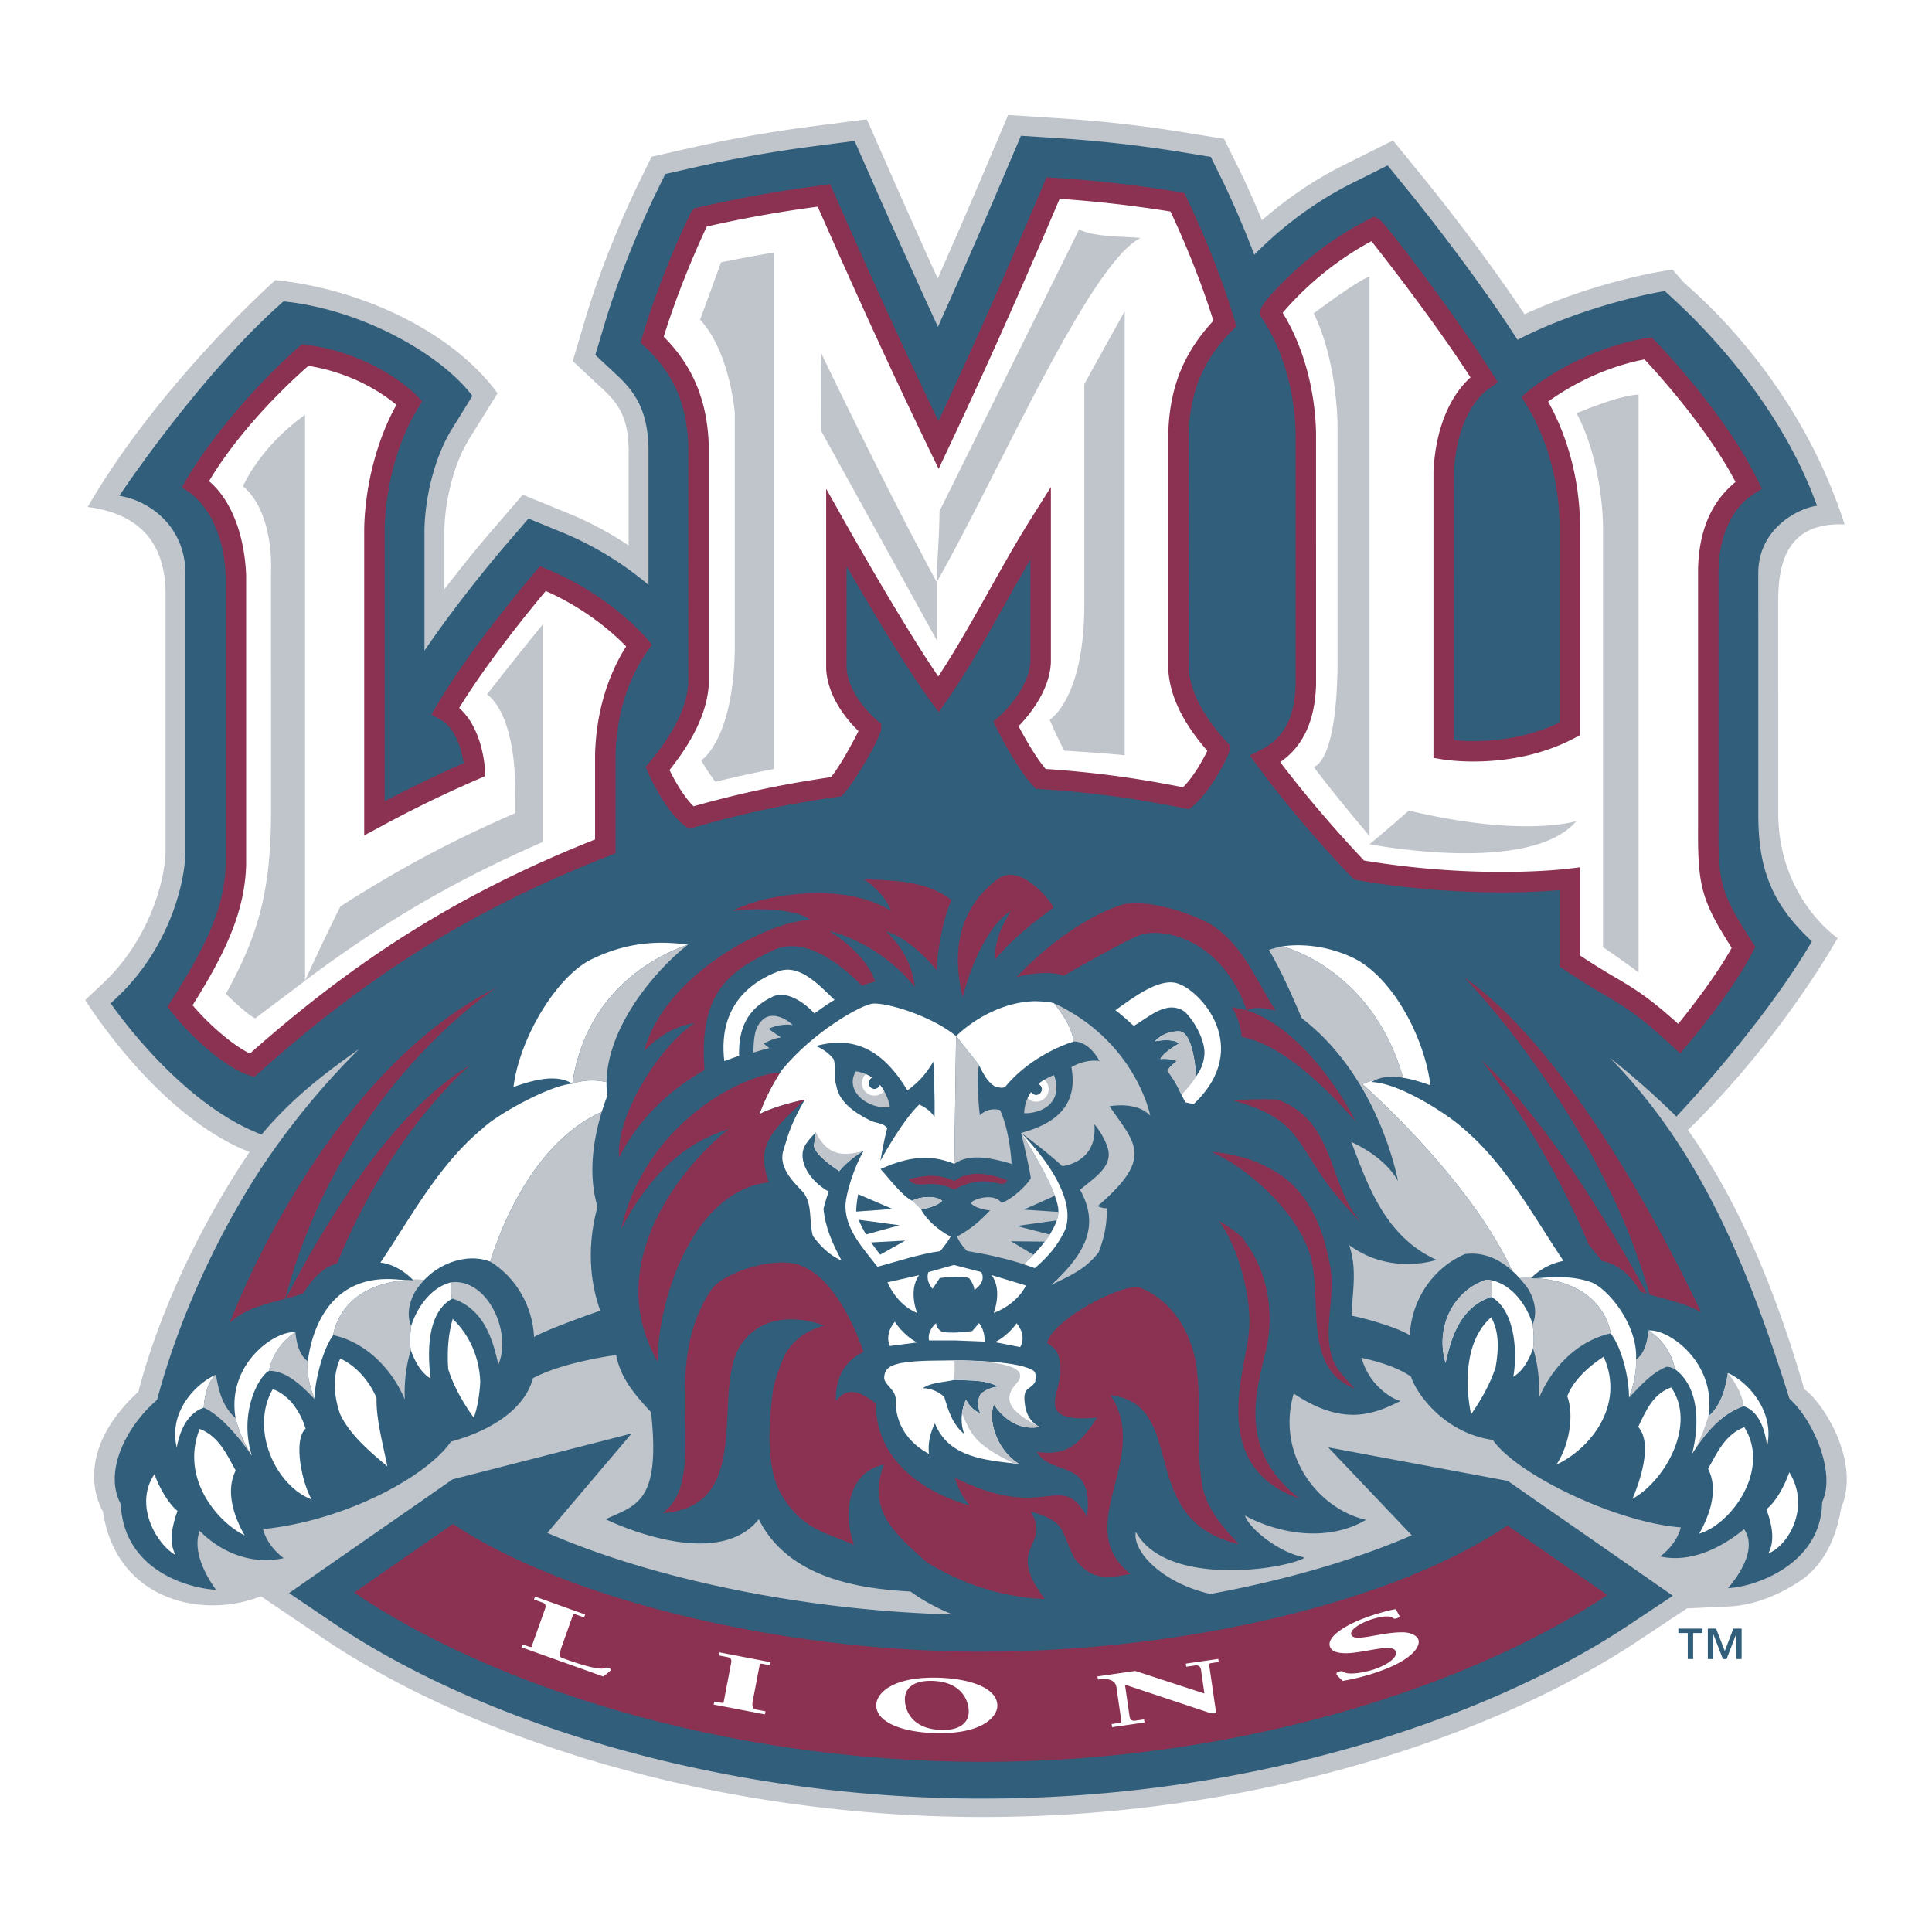 <svg xmlns="http://www.w3.org/2000/svg" width="2500" height="2500" viewBox="0 0 192.756 192.756"><g fill-rule="evenodd" clip-rule="evenodd"><path fill="#fff" d="M0 0h192.756v192.756H0V0z"/><path d="M180.008 138.596c-2.975-10.306-6.777-19.073-11.605-25.856 9.398-9.122 14.934-19.148 14.934-19.148s-5.918-3.988-5.922-12.497l-.002-20.957c-.025-3.847.805-8.071 6.623-7.816-4.857-15.167-15.629-23.67-16.061-24.163l-1.113-1.271-1.664.291c-.287.049-6.627 1.183-13.092 4.175-4.332-6.502-9.533-12.932-9.59-13.001-.004-.002-3.533-4.34-3.533-4.34l-5 2.501c-3.311 1.655-6.021 3.668-8.076 5.461-1.135-2.747-2.059-4.638-2.189-4.898l-1.59-3.224-3.545-.577c-4.594-.748-8.5-1.191-13.066-1.485l-4.934-.318-1.936 4.557a838.623 838.623 0 0 1-5.091 11.763 1010.686 1010.686 0 0 1-4.966-11.115l-2.107-4.775-5.174.669a134.069 134.069 0 0 0-13.043 2.325c-.006 0-3.257.739-3.257.739l-1.468 3.002c-.127.26-3.139 6.456-5.163 13.238l-1.234 4.15 3.161 2.954c1.698 1.589 2.333 3.084 2.412 5.713 0 0 .012-.066.012-.08-.012.389-.012 1.033-.012 2.253v7.548c-1.871-1.236-3.839-2.308-5.915-3.156l-4.643-1.901-3.28 3.803c-.122.143-2.13 2.481-4.542 5.631v-5.957c.081-3.192 1.038-6.714 2.438-8.971l-.081.103c.208-.312.693-1.093 2.129-3.412l.815-1.316c-4.345-5.988-13.36-10.405-22.168-11.287 0 0-11.47 10.156-18.724 22.63 5.889.767 7.81 4.356 7.771 8.839v25.626c-.056 2.552-1.462 8.548-6.222 13.038l-1.792 1.684s7.106 11.536 16.393 15.171c-4.859 7.207-8.982 15.849-11.092 23.913-7.064 6.527-3.525 11.951-3.525 11.951 1.255 8.721 9.758 10.832 15.753 8.456l6.217 4.203c7.567 5.111 17.299 9.457 28.142 12.579 11.921 3.431 24.94 5.242 37.635 5.242 12.758 0 25.326-1.743 37.35-5.174 10.746-3.063 20.443-7.349 28.031-12.383 0 0 4.795-3.182 4.918-3.259l4.145-.188c2.455-.112 5.055-1.088 7.516-2.817l.039-.03.045-.039c2.525-2.004 3.301-5.021 3.625-6.96 2.002-4.669-1.898-10.621-3.687-11.837z" fill="#c0c4cb"/><path d="M178.537 139.556c-4.188-13.301-8.889-24.77-17.92-34.021 3.566 2.788 6.635 5.86 6.635 5.86s8.439-8.832 13.523-17.471c-4.039-3.758-5.373-7.297-5.348-12.754l-.004-23.937c-.021-4.781 4.443-6.645 5.863-6.766-4.494-12.478-14.762-20.948-15.184-21.429l-.564.099c-.312.054-7.443 1.33-14.135 4.766-4.434-6.89-10.369-14.22-10.43-14.296 0-.002-2.527-3.104-2.527-3.104l-3.576 1.787c-4.424 2.211-7.715 5.082-9.73 7.126-1.549-4.072-3.021-7.094-3.203-7.46l-1.141-2.304-2.531-.415a127.291 127.291 0 0 0-12.877-1.463l-3.529-.229-.283.666-1.104 2.594a786.713 786.713 0 0 1-6.895 15.805 945.442 945.442 0 0 1-6.806-15.131l-1.509-3.417-3.698.479a131.71 131.71 0 0 0-12.86 2.292l-2.328.529-1.05 2.15c-.124.254-3.072 6.318-5.044 12.933l-.887 2.966 2.262 2.116c2.091 1.955 2.947 3.947 3.042 7.103V58.353a32.5 32.5 0 0 0-8.651-5.255l-3.323-1.362-2.344 2.722c-.215.248-4.476 5.213-8.033 10.464V52.794c.091-3.569 1.139-7.401 2.734-9.979l2.05-3.309c-3.056-4.083-10.92-8.625-18.845-9.437-8.336 7.297-16.385 19.399-16.385 19.399 2.925.446 6.617 2.991 6.597 7.821v27.793c-.063 3.032-1.608 9.515-6.847 14.449l-.607.573s6.75 9.955 15.053 13.09c3.032-3.632 6.313-6.12 9.73-8.533a76.404 76.404 0 0 0-8.739 10.383c-4.137 5.887-8.847 14.964-11.418 24.622-3.02 2.594-5.371 7.104-3.626 10.385.317 6.911 7.255 8.463 9.514 8.562 0 0-2.611-3.314-1.637-5.875 2.287 2.307 5.398 3.392 8.379 2.718-.984-.753-1.73-1.695-2.062-2.898 8.248-.842 16.334-5.242 18.752-8.724 4.84-1.334 7.525-3.767 8.174-6.326 3.124-1.663 8.305-2.312 8.305-2.312.419 2.058 1.437 3.515 3.489 5.704.966 9.036-1.479 9.241-4.533 10.673 0 0 10.946 5.439 15.276 0 3.053 6.115 10.571 6.951 15.141 7.215 1.314.945 2.725 1.7 4.205 2.287-14.6-.37-29.765-3.485-40.443-8.141l8.408-9.91-17.853 4.568-2.06 1.434-9.868 6.859-4.392 3.056 4.436 2.999c7.404 5.009 16.958 9.271 27.621 12.337 11.758 3.38 24.599 5.169 37.128 5.169 12.588 0 24.98-1.711 36.842-5.097 10.572-3.019 20.096-7.218 27.535-12.149l4.498-2.992-4.434-3.088-9.973-6.931-2.062-1.44-17.92-3.346 8.34 8.774c-5.686 2.47-12.609 4.474-20.092 5.853-4.963-1.135-7.822-4.355-7.434-6.194 2.941 5.384 14.211 3.88 16.734 2.646v-.118c-2.355-.448-5.361-2.753-5.852-4.152 3.562 1.919 8.383 2.616 12.084.42-4.639-1.018-9.016-6.36-7.217-12.593 4.969 3.307 7.967 2.079 10.664.734-.51-.057-3.084-1.304-3.889-4.304 1.756.401 3.477.905 4.924 1.874.531 1.696 3.314 5.637 8.166 6.323 2.418 3.476 12.361 8.241 18.756 8.722-.324 1.206-1.082 2.146-2.059 2.899 2.984.664 6.043-.805 8.373-2.722 1.645 2.416-1.623 5.881-1.623 5.881 2.564-.075 9.344-2.314 9.406-8.587 1.423-2.962-.952-8.255-3.255-10.303z" fill="#315f7b"/><path d="M105.135 100.081c-.709-.197-1.982-.192-1.982-.192-2.811.079-5.705 1.524-7.765 3.477l2.285 2.896c.393.75.723 1.561 1.533 2.104.332.091.756.27 1.086.06 2.264-2.753 5.527-4.124 6.818-4.51-.13-1.728-1.975-3.835-1.975-3.835zM87.112 100.127c-1.125.067-6 2.819-9.114 6.639-1.591 2.382-2.218 4.385-2.218 4.385 1.926-.957 4.513-1.433 4.513-1.433-1.291 2.277-1.591 3.218-2.074 4.873-.667 1.717.783 3.19 1.896 4.337.989 1.201.569 2.94.989 4.388.719.993 1.712 1.984 2.855 2.44-.974-1.838-1.591-3.251-1.801-5.14.153-.688.522-1.738.522-1.738-1.769-.944-3.227-3.05-2.352-4.616.306-.496.704-.925 1.08-1.289l-.213 1.353c.151.868 1.857 2.062 2.541 2.522 0 .002.68-.978 2.448-2.052-.998 1.677-1.748 4.21-1.83 5.367-.091 2.433 1.746 4.355 3.188 6.221 2.044-.542 4.129-1.261 6.265-1.561 0 0 .736-.873 1.034-1.443-1.151-.631-2.31-1.53-2.953-2.729.792-.074 1.955-.533 2.104-.865-.808-.573-2.213-.376-2.999.009-1.049-.538-2.326-2.279-3.144-3.159 3.424-1.54 5.419-1.278 7.369-.521l.169-12.749c-2.461-2.011-6.829-3.327-8.275-3.239z" fill="#fff"/><path d="M150.4 152.202c-11.039 7.468-31.721 12.584-52.451 12.584-20.887 0-42.091-5.558-52.758-12.744l-9.862 6.854c13.463 9.102 36.521 16.883 62.698 16.883 25.949 0 48.832-7.679 62.346-16.642l-9.973-6.935z" fill="#8b3151"/><path d="M56.113 164.083c-.372 1.047-.327 1.229.006 1.347 1.557.557 3.621 1.258 4.278.986.09-.046.153-.068.335-.002.167.06.232.135.208.207-.033.091-.524.473-.753.644l-8.164-2.914.105-.293c.762.27.878.312.905.234l1.348-3.78c.168-.473-.097-.565-.346-.655l-.761-.272.103-.294 5.002 1.787-.105.292-.745-.265c-.231-.082-.281-.101-.366.034l-1.05 2.944zM71.775 164.856l5.109.982-.06.307-.672-.129c-.243-.046-.294-.057-.36.091l-.686 3.585c-.032.161-.149.777.266.854l1 .192-.06.306-5.11-.98.06-.305c.793.152.915.176.93.092l.755-3.938c.094-.494-.18-.547-.441-.598l-.793-.152.062-.307zM90.282 169.446c.027-.787.592-1.821 2.771-1.744 3.004.108 3.634 2.115 3.597 3.149-.027.789-.608 1.821-2.788 1.743-3.006-.107-3.618-2.11-3.58-3.148zm2.864 3.461c4.727.169 6.317-1.551 6.358-2.685.061-1.668-2.398-2.711-5.738-2.832-4.726-.17-6.3 1.552-6.34 2.688-.06 1.665 2.382 2.708 5.72 2.829zM120.164 168.961l-.336-2.342c-.049-.334-.217-.512-.617-.452l-.854.123-.045-.31 3.234-.468.045.308-.623.093c-.158.021-.35.049-.338.131l.689 4.761c.008.064-.055.114-.195.134-.242.035-.51-.075-.656-.119l-8.229-2.74.453 3.134c.047.334.197.512.598.454l.852-.123.043.308-3.236.47-.043-.31.625-.091c.158-.023.367-.054.354-.135l-.498-3.451c-.145-1.018-1.502-.821-1.85-.77l-.045-.311 3.775-.545 6.897 2.251zM139.615 161.206c.043.064-.021.173-.238.245-.254.083-.328.04-.41-.029-.322-.299-1.381-.104-2.16.156-1.047.348-2.154 1.004-1.988 1.509.273.82 2.941-.274 5.186-.232.748.02 1.371.322 1.508.735.234.702-.672 2.096-4.25 3.284a21.384 21.384 0 0 1-3.301.83c-.176-.173-.582-.543-.619-.66-.037-.107.037-.186.289-.271.256-.081.338-.016.438.047.607.371 2.375-.053 2.973-.252 1.318-.438 2.418-1.177 2.215-1.793-.299-.899-3.227.198-5.068.167-.887-.015-1.363-.238-1.506-.675-.352-1.062 1.896-2.33 4.047-3.046.832-.277 1.695-.527 2.527-.678l.357.663zM45.09 129.577a6.163 6.163 0 0 1-.052-1.641c-.044.012-.113.016-.31.082-1.809.582-3.144 2.471-3.707 4.284 0 0-.214 1.512-.021 2.439 0-.001-.012-.016-.012-.024.41 1.116 1.036 2.286 1.973 2.812-.225-1.879-.608-6.422 2.146-7.957a.154.154 0 0 0-.017.005zM68.637 94.244c-3.139-.418-6.167-.206-9.617 1.465-3.45 1.67-7.169 7.792-7.792 12.742 1.752-.618 4.239-1.39 5.876-.327 1.385-9.369 8.423-12.789 11.533-13.88zM48.911 125.871c.005.005.4.173 0 0z" fill="#fff"/><path d="M60.513 107.965c-1.927-.461-3.41.159-3.41.159-2.078.095-7.345 2.936-8.954 4.459-4.404 3.657-7.039 8.696-10.198 13.393 1.116.104 2.225.744 3.052 1.523.087.079.199.2.181.178.364-.012.753 0 1.159.009 1.527-1.626 4.259-2.706 6.567-1.814 1.004-3.233 4.255-11.86 11.128-14.948.169-.546.354-1.082.553-1.595a9.439 9.439 0 0 1-.078-1.364zM39.845 127.674c-8.043-.854-8.985 7.079-9.138 8.142 0-.002-.229 1.655.71 3.803-.16-.58.469-4.529 1.829-6.409 0 0 .544-5.062 7.464-5.503-.157-.008-.293-.021-.865-.033z" fill="#fff"/><path d="M169.723 130.933c-2.592-5.499-12.602-25.668-23.641-33.426 0 0 13.461 13.737 18.504 31.656 1.721.52 3.639.865 5.137 1.77zM159.836 125.801c1.887.409 2.949 1.631 3.846 3.061.213.079.434.152.654.224-3.885-7.113-10.266-17.687-16.598-23.354 0 0 6.02 7.154 10.744 18.392.44.574.885 1.137 1.354 1.677zM22.915 132.003c1.472-1.472 3.681-1.912 5.546-2.418 5.551-21.173 21.093-31.061 21.093-31.061-17.507 8.768-26.639 33.479-26.639 33.479z" fill="#8b3151"/><path d="M30.255 129.03c.809-1.295 1.925-2.621 3.376-2.975 5.305-13.146 13.272-19.787 13.272-19.787-8.05 4.759-15.073 16.866-18.39 23.303.601-.167 1.19-.334 1.742-.541z" fill="#8b3151"/><path d="M127.734 94.462l.453.038s8.738 2.243 11.799 13.026c.957.155 1.92.47 2.73.754-.623-4.948-3.918-10.955-7.793-12.752-3.874-1.798-7.103-1.082-7.189-1.066zM145.785 112.412c-1.182-1.076-6.033-4.354-8.941-4.458.131-.085.268-.153.406-.217l-.02.006a6.491 6.491 0 0 0-1.301.42s10.621 9.283 14.938 18.623l.061.055c.234.215.459.44.67.676.4-.018.789-.023 1.158-.009a6.223 6.223 0 0 1 3.23-1.707c-3.154-4.697-5.793-9.73-10.201-13.389z" fill="#fff"/><path d="M135.93 108.163c.42-.188.861-.326 1.301-.42.811-.365 1.785-.375 2.756-.217-3.061-10.783-11.799-13.026-11.799-13.026l-.453-.038a9.448 9.448 0 0 0-1.137.312c1.58 2.668 2.904 5.983 3.279 6.808 7.775 5.968 9.602 16.256 9.602 16.256-.961-1.773-2.92-3.1-4.664-3.908 1.572 4.03 3.246 9.386 8.506 11.765 0 0-4.549 1.598-8.715-1.476.854 2.534.271 4.766.266 7.057.93.146 4.473 1.113 5.787 1.944.166-3.533 2.299-6.727 5.51-8.103 1.863-.236 3.432.527 4.699 1.669-4.317-9.34-14.938-18.623-14.938-18.623z" fill="#c0c4cb"/><path d="M146.775 141.104c.992-1.438 1.875-2.967 2.438-4.673.346-1.898.346-3.578-.438-5.011-3.582 3.159-2 9.684-2 9.684zM156.369 139.306c.719 1.998.16 4.933-1.076 6.815 3.236-1.509 6.916-5.796 4.705-10.756 0 0-2.816 1.694-3.629 3.941zM163.445 142.361c1.537 1.738.037 5.762-.572 7.178 3.324-1.854 6.412-7.489 3.859-11.116-1.828.644-2.543 2.382-3.287 3.938zM170.418 146.54c1.053 2.042.195 4.582-.896 6.483 3.262-.987 7.16-6.427 4.508-10.632-1.913.73-2.714 2.553-3.612 4.149zM176.232 150.571c.502 1.373.926 3.084.195 4.41 1.916-.707 4.281-4.546 2.096-8.089-.56 1.56-1.429 3.032-2.291 3.679z" fill="#fff"/><path d="M163.229 135.646c.188-3.321-2.584-6.85-4.369-7.676-1.838-.671-3.547-.593-5.225-.467-.117.008-.238.015-.4.029.146.007.291.02.434.033 6.514.627 7.025 5.47 7.025 5.47 1.057 1.364 1.814 4.178 1.834 6.41.843-2.243.701-3.799.701-3.799zM152.914 132.128c-.648-2.096-2.336-4.316-4.613-4.451-3.346 1.096-5.121 4.791-4.074 8.305.562-2.628 1.508-5.596 4.568-6.592 2.506 1.462 2.566 5.878 2.188 7.968.93-.527 1.562-1.692 1.973-2.81-.01.01-.012.02-.016.025.187-.93-.026-2.445-.026-2.445zM172.393 136.985c-.268 1.73-.732 3.283-1.951 4.328.869-5.215-3.842-8.734-5.973-8.568a5.956 5.956 0 0 1 2.646 3.86c3.428 2.566 1.701 8.456 1.701 8.456 1.312-2.082 2.91-4.002 5.148-4.77 1.25.44 2.025 1.71 2.344 3.963.756-3.418-1.9-6.394-3.915-7.269z" fill="#fff"/><path d="M57.104 108.124s1.483-.62 3.41-.159c.07-5.404 4.684-11.034 8.124-13.721-3.109 1.089-10.149 4.507-11.534 13.88zM59.608 120.385c-.905-3.001-.498-6.459.431-9.462-6.873 3.088-10.124 11.715-11.128 14.948 2.569 1.585 4.223 4.422 4.371 7.522.972-.621 5.384-2.219 6.603-2.627-.724-2.05-1.555-5.609-.277-10.381z" fill="#c0c4cb"/><path d="M47.917 137.884c-.065 1.147-.259 2.503-.643 3.559 0 0-1.773-2.302-2.555-4.843-.125-1.725-.002-3.507.45-5.011 1.629 1.545 2.665 3.797 2.748 6.295zM37.566 139.474c-.692-1.641-1.992-3.182-3.623-3.935-.762 1.705-.67 3.633-.019 5.536 1.002 2.13 3.053 3.821 4.721 5.221-.437-2.213-1.13-4.676-1.079-6.822zM30.49 142.53c-1.308 1.248-.287 5.602.608 7.074-3.579-1.346-6.202-6.977-3.885-11.01 1.818.644 2.864 2.561 3.277 3.936zM23.514 146.71c-1.036 2.043-.193 4.581.898 6.479-2.561-1.237-6.484-5.568-4.496-10.629 1.91.73 2.71 2.555 3.598 4.15zM17.708 150.739c-.493 1.376-.924 3.087-.189 4.409-1.763-.937-4.256-4.905-2.104-8.081.403 1.257 1.436 3.029 2.293 3.672z" fill="#fff"/><path d="M144.227 135.981c.562-2.628 1.508-5.596 4.568-6.592.092-.461.061-1.184.031-1.64a3.685 3.685 0 0 0-.525-.073c-3.346 1.096-5.121 4.792-4.074 8.305zM153.234 127.533c-.188.01-.494-.004-.477-.025a13.788 13.788 0 0 0-1.164.009c.307.336.586.681.85 1.043.662 1.103.967 2.401.471 3.568 0 0 .213 1.515.025 2.445.004-.006.006-.016.016-.025.492 1.546.664 3.307.598 4.908 1.266-2.997 3.822-5.684 7.141-6.42-.001 0-.534-5.056-7.46-5.503zM166.275 136.363c.311.011.588.101.84.242a5.96 5.96 0 0 0-2.646-3.86c-.113 1.005-.348 2.268-1.24 2.901 0 0 .143 1.556-.701 3.8 1.103-1.138 2.201-2.451 3.747-3.083zM45.038 127.937a6.082 6.082 0 0 0 .052 1.641c.02-.004.032-.01.056-.016 3.063.995 4.008 3.958 4.572 6.59 1.392-3.253-1.101-8.63-4.68-8.215zM40.71 127.706c.177.006.364.027.544.04-.024-.023-.051-.047-.069-.069.364-.012.753 0 1.161.009-.307.336-.59.683-.847 1.042-.66 1.104-.966 2.408-.478 3.575 0 0-.214 1.512-.021 2.439 0-.001-.012-.016-.012-.024-.492 1.547-.67 3.303-.602 4.91-1.261-3-3.821-5.687-7.14-6.419 0 0 .545-5.062 7.464-5.503zM26.83 136.771a5.942 5.942 0 0 1 2.638-3.854c.113 1.004.348 2.261 1.239 2.898 0-.002-.229 1.655.71 3.803-1.104-1.143-2.749-2.88-4.587-2.847z" fill="#c0c4cb"/><path d="M105.123 90.554c-1.924 1.383-4.121 3.093-5.807 5.144-.15-1.746.643-3.375 1.537-4.786-1.598.836-3.646 4.072-4.81 8.581-.525-2.282-1.623-7.883 3.457-11.767 2.242-1.722 5.289 2.073 5.623 2.828zM86.184 87.726s2.032 1.243 2.706 3.158c-4.327-2.818-12.266-1.863-15.811 0 2.692-.362 6.556-.153 7.792.905-3.792-.032-14.493 5.207-16.602 13.055 1.447-1.478 3.101-2.491 5.026-2.768-3.518 2.286-7.919 9.356-7.524 13.423 2.193-4.466 5.899-7.281 8.514-8.732-.553-7.556 2.208-9.822 7.015-12.027 2.608-1.109 5.708.595 8.708 3.607.447-.155.897-.364 1.318-.39-.688-2.14-2.857-3.973-4.595-5.086 3.243.871 6.367 2.888 8.535 5.594-.215-2.161-1.294-4.059-2.857-5.532 1.104.267 3.163 1.55 5.018 3.849.05-1.094.452-4.654 1.504-6.981-2.401-1.896-5.593-1.958-8.747-2.075z" fill="#8b3151"/><path d="M101.877 113.028s.729 2.961.971 4.523c-.242.481-1.752 2.08-2.926 2.454-.729-.963-2.551-.488-3.097 0 .546.645 1.957.757 1.957.757-1.182 1.24-1.937 1.84-3.305 2.617a4.73 4.73 0 0 0 1.033 1.443c1.692.272 3.669.676 5.628 1.316 1.416-1.271 3.391-3.491 3.465-5.228.083-2.043-3.726-7.882-3.726-7.882z" fill="#c0c4cb"/><path d="M83.265 99.759c-.842.477-2.007 1.353-2.007 1.353-1.233-1.333-2.909-2.255-4.133-1.692-2.609 1.207-3.456 3.255-3.385 5.907l-1.475.536c-.298-2.46-.08-6.81 5.327-8.929 2.155-.848 4.112 1.336 5.673 2.825zM119.09 110.157s-.41-.077-.818-.177c-.646-1.157-.986-2.251-1.789-3.124.15-.445.939-.994.939-.994s-.648-.299-1.662-.208c.266-.535 1.113-1.093 1.896-1.562-.688-.449-1.621-.33-2.439-.212.662-.663 1.477-.991 2.408-.991 1.502.019 1.713 4.513 1.713 4.513.42-.662.721-1.123.824-2.15.127-1.25-.863-3.265-1.965-4.318-1.775-1.232-3.555.542-5.082 1.419 0 0-1.203-1.119-1.832-1.564 1.859-1.328 4.291-3.159 6.066-2.714 2.335.583 7.737 6.408 1.741 12.082z" fill="#fff"/><path d="M79.091 102.266c-1.36-.187-2.412.384-2.412.384l1.239.857c-.712.044-1.729.61-1.729.61l.567.45c-.757.184-1.612.451-1.612.451.083-1.52.104-2.487.968-3.298.867-.8 2.263-.161 2.979.546z" fill="#c0c4cb"/><path d="M93.122 105.915c-.805 1.351-1.506 2.06-2.583 2.875-2.429-4.027-5.287-5.485-9.142-4.429 1.189.466 1.775 1.314 1.775 1.314.263.748-.052 1.717.269 2.629.238 1.683 1.988 2.796 3.338 3.463.541.325 1.295.207 1.74.777-.372 1.385-.678 3.266-.678 3.266s2.074-3.874 3.865-5.609c.604.237 1.262.752 1.531 1.265.06-1.933-.115-5.551-.115-5.551z" fill="#315f7b"/><path d="M87.794 108.245c-.085.219-.3.401-.552.401a.585.585 0 0 1-.582-.586c0-.228.149-.449.342-.55a3.83 3.83 0 0 0-1.608-.624c-1.131 1.825.97 3.784 3.398 3.589 0 .001-.163-1.206-.998-2.23zM105.16 107.266a5.163 5.163 0 0 0-1.545.874c.184.102.336.309.336.525a.584.584 0 0 1-.58.588.663.663 0 0 1-.51-.286c-.723 1.062-.674 2.104-.674 2.104 2.081-.001 3.874-1.295 2.973-3.805z" fill="#c0c4cb"/><path d="M100.492 117.751c-.486 1.145-1.816-.961-5.3.938-2.383-1.221-3.656.137-4.566-1.038 1.744-.388 2.864-.578 4.608.179 1.533-1.207 3.662-.68 5.258-.079z" fill="#8b3151"/><path d="M103.709 142.374c-1.086-.602-1.461-1.593-1.504-2.803-.039-1.2.689-.945 1.082-1.728.031-.39.184-.962-.33-1.173-1.736-.985-7.723-.948-7.723-.948-1.362.042-3.656-.037-5.353.271-.979.229-1.666.481-1.666 1.522.08.694 1.146 1.154 1.146 2.074-.076 2.593 1.374 4.433 3.318 5.46-.12-1.082.151-2.164.597-3.04 1.386 3.493 5.203 3.674 8.416 4.06-2.4-1.481-3.121-4.569-2.525-5.949-.001 0 1.575 2.766 4.542 2.254zm-5.875-3.277c-.527.906-.039 1.883-.039 1.883-.635-.181-1.169-.828-1.414-1.322-.507.933-.599 2.438-.153 3.434-1.17-.938-1.621-2.354-2.012-3.704-.39-.425-1.277-.901-2.142-.887.843-.601 2.104-.578 3.159-.831 1.776.094 2.915-.044 4.413.675-1.148.06-1.812.752-1.812.752z" fill="#fff"/><path d="M105.594 120.666v-.005a3.864 3.864 0 0 0-.092-.526c-.002-.017-.008-.032-.012-.05l-.031-.123a7.55 7.55 0 0 0-.217-.66l-3.096 1.382 3.455.229c.002-.051 0-.105-.004-.159a.504.504 0 0 0-.003-.088zM105.434 121.755l-3.99.561 3.289.856c.302-.476.548-.954.701-1.417zM104.238 123.877l-3.365-.035 2.236 1.353c.389-.408.778-.852 1.129-1.318z" fill="#315f7b"/><path d="M119.881 147.689c-.543-3.465-.037-6.985-.42-10.501-.266-3.645-2.168-7.287-5.74-8.729-1.537-.502-8.637 3.083-9.248 5.523.611.515 1.324.612 1.324 2.856 0 2.239-2.645 5.199 3.672 4.59-2.145 3.361-3.568 3.711-6.029 3.441 1.645 2.572 5.721.529 5.01 6.443-2.689-4.768-3.994.706-13.185-3.88.267.923.72 1.87 1.47 2.763-5.963-1.693-9.469-5.609-9.315-10.139-1.881-1.486-3.03-1.559-4.022-.265-.102-2.749 1.326-4.275 2.75-4.889 0 0-2.36-7.658-6.727-8.79-2.49-.64-7.291.865-8.442 2.56-5.459 8.015.04 18.613-4.854 22.28 9.373-.606 4.688-12.434 7.866-16.893 2.883-4.059 8.267-1.793 8.267-1.793-3.23.773-4.123 3.295-4.123 3.295a16.83 16.83 0 0 0-.994 3.008c-.396 3.038-.758 7.1.537 10.019 2.096 4.004 4.726 4.303 7.521 5.535-1.189-3.318-.475-7.295 2.986-8.005-1.654 4.45.855 6.715 4.283 9.748 3.577 2.202 7.578 3.49 11.781 3.675-4.098-5.396.701-5.14-1.4-8.736 3.734 1.076 2.9 2.006 4.375 4.685 1.654 2.292 3.459 1.94 5.562 1.555-6.033-4.845 2.18-11.544-1.996-17.86 7.938 1.016 2.344 12.436 12.816 14.88-1.745-1.835-3.489-3.88-3.725-6.376z" fill="#8b3151"/><path d="M87.792 108.247c-.086.217-.3.399-.55.399a.585.585 0 0 1-.582-.586.65.65 0 0 1 .34-.55 3.498 3.498 0 0 0-.62-.343 1.239 1.239 0 0 0-.384.893c0 .691.561 1.248 1.245 1.248.391 0 .735-.183.964-.463a4.52 4.52 0 0 0-.413-.598z" fill="#fff"/><path d="M76.715 117.96c-1.284-3.52.027-4.947 3.577-8.242 0 0-2.587.476-4.513 1.433 0-.001.586-1.869 2.061-4.146a.248.248 0 0 0-.042.007c-4.221.281-13.571 5.521-15.814 15.585 3.539-6.746 7.501-8.925 10.726-9.955-4.082 3.17-12.903 13.155-7.085 23.228-.062-5.902 3.41-17.075 11.09-17.91zM104.904 128.172c0 .005.002.01.004.018 0-.006-.002-.01-.004-.018zM104.904 128.172c-.009-.055-.004-.026 0 0z" fill="#8b3151"/><path d="M116.482 106.856s.963 1.307 1.396 2.366c.371-.375 1.016-1.08 1.459-1.821 0 0-.211-4.494-1.713-4.513-.932 0-1.746.328-2.408.991.818-.118 1.752-.237 2.439.212-.783.47-1.631 1.027-1.896 1.562 1.014-.091 1.662.208 1.662.208s-.788.55-.939.995zM100.926 116.114s-.141-3.161-1.145-5.358c0 0-1.123-.379-2.025.519 0 0-.41-3.394-.084-5.014l-2.285-2.896-.169 12.749c1.653-1.176 4.052-.453 5.708 0z" fill="#c0c4cb"/><path d="M104.189 107.729c-.213.13-.402.267-.572.41.182.102.334.309.334.525a.584.584 0 0 1-.58.588c-.195 0-.396-.125-.508-.284-.137.204-.25.409-.34.604.223.213.518.344.848.344.693 0 1.252-.562 1.252-1.252 0-.373-.17-.706-.434-.935z" fill="#fff"/><path d="M90.993 119.794l.895.856c.792-.074 1.955-.533 2.104-.865-.808-.573-2.214-.376-2.999.009z" fill="#c0c4cb"/><path d="M86.911 123.956c.312.455.63.873.909 1.222l2.5-1.406-3.409.184zM85.668 121.697c.204.505.459.997.737 1.466l3.334-.921-4.071-.545zM85.615 119.145c-.161.871-.191 1.459-.191 1.738l3.615-.267-3.424-1.471z" fill="#315f7b"/><path d="M103.709 142.374c-1.086-.602-2.967-1.593-3.004-2.803-.041-1.2 1.137-1.62 1.078-2.343-.023-1.575-6.549-1.506-6.549-1.506l.01 1.147s-.054.308-.056.81l.046-.011c1.776.094 2.915-.044 4.413.675-1.148.062-1.812.753-1.812.753-.527.906-.039 1.883-.039 1.883-.635-.181-1.169-.828-1.414-1.322-.21.39-.346.88-.404 1.387.911 1.951 1.048 2.955 5.181 4.969.18.021.359.038.533.057-2.4-1.481-3.121-4.569-2.525-5.949-.001-.001 1.575 2.765 4.542 2.253zM82.488 114.464c-.734-.641-1.08-1.491-1.08-1.491l-.213 1.353c.151.868 1.857 2.062 2.541 2.522 0 .002.68-.978 2.448-2.052-1.859.589-2.959.312-3.696-.332z" fill="#c0c4cb"/><path d="M104.904 128.172c-.009-.055-.004-.026 0 0zM104.904 128.172c0 .005.002.01.004.018 0-.006-.002-.01-.004-.018z" fill="#b0b2b4"/><path d="M114.762 111.319s-1.408-7.405-9.627-11.238c0 0 1.846 2.107 1.975 3.833 0 0 1.422-.175 2.586 1.939 0 0-1.322-.253-2.799.616.281 1.73.559 5.112-5.02 6.559 0 0 2.395 1.735 4.104 3.32 0 0 3.562-.33 3.199-4.183a6.998 6.998 0 0 1 1.281 2.205c.768 2.031-1.453 3.216-2.697 4.342 1.949 3.523.615 6.264-2.855 9.48 1.936-.98 3.307-1.489 4.693-3.234.578-1.46.891-3.026.799-4.409 0 0-.391.024-.891-.212 5.678-4.874 3.715-6.25 1.188-9.97.353-.06 2.806-.43 4.064.952z" fill="#c0c4cb"/><path d="M101.781 134.4s.734-1.069-.357-2.38c0 0-.775 1.199-2.154 1.889l2.511.491zM88.78 134.293s-.596-1.119.493-2.42c0 0 .857 1.368 2.231 2.064l-2.724.356zM95.396 133.74l2.852.113s.043-1.125-.57-1.843l-.68.791s-2.269.332-3.088.027c0 0-.511-.301-.511-.818 0 0-.914.718-.708 1.729h2.705v.001zM88.547 127.937s.848 2.191 2.951 3.059c0 0-.913-2.248.207-3.776l-3.158.717zM102.361 128.253s-.785 1.819-3.223 2.742c0 0 .918-2.248-.203-3.776l3.426 1.034zM95.165 126.205l-2.542.716s-.345.789.419 1.662l.72-1.075c0-.001 2.124-.289 2.932.021 0 0 .513.646.513 1.165 0 0 1.236-.724.703-1.773l-2.745-.716z" fill="#fff"/><path d="M124.385 100.787s-.508-.109-1.178-.243c-.1-.018-.203-.04-.311-.06.561.766.984 2.32.984 2.967 4.1.779 8.305 4.988 11.379 8.435-.573-1.178-4.864-9.107-10.874-11.099z" fill="#8b3151"/><path d="M127.291 100.853c-1.957-2.949-3.172-6.479-6.422-8.587-2.545-1.446-6.9-2.598-8.986-1.983-2.164.691-6.232 2.747-10.453 7.19 1.693-.446 3.645-.574 4.67-.12 1.969-1.112 6.43-3.656 7.682-4.082 2.152-.733 8.053.289 10.604 7.516 1.151-.534 2.905.066 2.905.066z" fill="#8b3151"/><path d="M101.877 113.028s3.809 5.839 3.725 7.884c-.074 1.736-2.049 3.957-3.465 5.228a24.246 24.246 0 0 1 1.11.386c1.381-1.21 2.244-2.218 3.016-3.814 1.022-2.736-1.353-6.566-4.386-9.684zM139.26 107.444h.002-.002z" fill="#fff"/><path d="M127.514 109.718c.021-.004.043-.005.062-.008a27.557 27.557 0 0 0-4.477.11c8.006 2.207 5.607 5.213 12.803 12.237-3.482-3.702-2.498-10.094-8.388-12.339zM126.586 133.005c.354-3.221-.469-6.648-2.387-9.145a2.64 2.64 0 0 0-.152-.296c-.826-.744-1.656-1.343-2.428-1.722 1.93 2.495 3.34 7.821 2.98 11.043-.215 3.518-4.242 13.428 5.076 16.638-7.413-5.716-3.304-12.998-3.089-16.518zM132.805 126.985c-.535-3.82-2.027-8.031-5.559-10.087a19.718 19.718 0 0 0-1.803-.925c-.791-.35-2.801-.954-4.555-1.041 4.121 1.867 8.887 6.507 9.92 10.632 1.104 4.413-.801 10.934 4.342 12.976l-1.416-1.595c-2.191-2.737-.57-6.615-.929-9.96zM135.26 111.886s-.066-.05-.193-.133l.193.133zM104.127 18.361c-3.869 9.116-7.066 16.324-10.5 23.66-3.95-8.245-7.384-15.895-10.492-22.936l-.308-.698-.758.097c-4.396.568-8.13 1.235-12.482 2.226l-.32.074-.217.244c-.229.256-3.1 6.309-4.965 12.555l-.181.606.463.433c2.851 2.667 4.179 5.724 4.304 9.919l-.003 23.71c-.181 2.342-1.44 4.887-3.849 7.782l-.406.487.259.589c.276.625 1.744 3.81 3.627 5.271l.409.318.497-.141c4.983-1.422 9.285-2.336 14.383-3.06l.375-.052.248-.283c1.215-1.376 3.714-5.724 3.714-6.463v-.481l-.376-.311c-.119-.097-2.944-2.453-3.082-5.285v-10.12c2.242 3.88 5.953 10.143 8.344 13.401l.843 1.147.817-1.166c2.052-2.928 3.982-6.38 5.852-9.718a279.421 279.421 0 0 1 2.479-4.351v10.192c-.143 2.851-3.074 5.438-3.105 5.464l-.596.519.35.71c.082.163 2.004 4.02 3.641 5.714l.271.284.396.025c5.07.329 9.373.903 14.387 1.925l.473.095.375-.306c1.814-1.479 3.691-5.124 3.691-5.691v-.397l-.268-.292c-2.355-2.576-3.637-5.015-3.812-7.251l-.006-23.52c.121-4.221 1.459-7.4 4.334-10.307l.426-.432-.174-.581c-1.822-6.09-4.502-11.626-4.801-12.236l-.234-.473-.525-.099a123.413 123.413 0 0 0-12.492-1.42l-.723-.048-.283.671z" fill="#8b3151"/><path d="M94.558 44.85c3.713-7.869 7.071-15.396 11.163-25.015 3.812.267 7.209.654 11.057 1.267.703 1.483 2.752 5.957 4.281 10.903-2.963 3.182-4.371 6.668-4.5 11.23l.004 23.667.004.038c.193 2.585 1.48 5.2 3.891 7.973-.439.889-1.375 2.598-2.432 3.634-4.734-.943-8.904-1.5-13.699-1.828-1.004-1.163-2.146-3.213-2.705-4.269 1.062-1.088 3.088-3.518 3.225-6.351V48.593l-1.883 2.988c-1.541 2.442-3.004 5.059-4.42 7.587-1.663 2.968-3.25 5.776-4.931 8.323-3.593-5.247-9.214-15.224-9.275-15.333l-1.911-3.396v17.949c.138 2.876 2.167 5.198 3.224 6.225-.556 1.106-1.722 3.324-2.742 4.6-4.827.7-9.002 1.586-13.713 2.907-.948-.923-1.854-2.492-2.4-3.617 2.425-3.036 3.718-5.805 3.915-8.444l.005-.038.001-23.836c-.135-4.51-1.579-7.983-4.496-10.913 1.567-5.074 3.646-9.622 4.299-10.996a123.492 123.492 0 0 1 11.062-1.982c3.282 7.425 6.896 15.479 11.136 24.238l.931 1.923.909-1.928z" fill="#fff"/><path d="M71.935 26.178c1.844-.381 3.438-.678 5.277-.985l-.002 51.532c-2.032.392-3.799.774-5.832 1.274-.003 0-.698-.877-1.416-2.139.002-.002 3.148-1.953 3.346-10.872V41.159c0-.004-.489-6.07-3.461-9.264a699.209 699.209 0 0 0 2.088-5.717z" fill="#c0c4cb"/><path d="M136.643 21.847c-3.553 1.777-6.273 4.032-7.93 5.611-1.369 1.306-3.004 3.006-3.004 3.68v.316l.176.261c2.037 2.99 3.268 7.157 3.377 11.435l.002 25.151c-.105 3.335-1.184 5.358-3.494 6.527l-1.076.544.715.975c4.373 5.949 9.43 11.172 9.578 11.284l.199.149.244.042c9.633 1.628 17.295 1.234 20.16.988v7.609l.449.304a68.996 68.996 0 0 0 4.078 2.554c2.025 1.193 3.365 1.98 6.729 5.1l.781.725.689-.812c.18-.212 4.451-5.257 6.545-9.289l.275-.527-.322-.497c-3.111-4.829-3.395-5.795-3.357-11.492V57.278c-.018-3.933 1.447-6.7 3.549-8.02l.775-.486-.4-.826c-3.164-6.517-9.502-13.166-10.217-13.901l-.373-.386-.537.08c-6.814 1.147-11.582 5.117-11.783 5.286l-.676.569.465.754c2.043 3.289 3.225 7.45 3.33 11.714V72.09c-4.279 2.059-8.715 1.935-10.531 1.76V47.176c.162-3.837 1.5-7.021 3.586-8.472l.803-.558-.521-.826c-3.582-5.69-10.732-15.114-11.324-15.448l-.473-.265-.487.24z" fill="#8b3151"/><path d="M136.83 24.062c1.553 1.963 6.375 8.153 9.883 13.591-2.188 1.982-3.525 5.362-3.695 9.48l-.002 28.48.852.144c.283.05 7.018 1.156 13.221-2.119l.545-.286V52.039c-.105-4.315-1.236-8.51-3.18-11.965 1.404-1.029 4.936-3.308 9.617-4.216 1.396 1.49 6.299 6.906 9.084 12.228-1.553 1.281-3.76 3.788-3.74 9.15v25.239c-.002.249-.002.49-.002.724 0 5.312.453 6.812 3.359 11.371-1.559 2.81-4.127 6.088-5.338 7.58-2.951-2.665-4.387-3.52-6.283-4.635a69.448 69.448 0 0 1-3.518-2.189V86.53l-1.145.138c-.922.112-9.26 1.027-20.393-.81-.961-1.01-4.803-5.102-8.367-9.821 2.291-1.586 3.463-4.118 3.576-7.704l-.002-25.21c-.113-4.392-1.324-8.667-3.328-11.91 1.065-1.272 4.131-4.614 8.856-7.151z" fill="#fff"/><path d="M163.48 39.373c-1.967.054-6.172 1.854-6.176 1.854 2.641 5.046 2.629 11.235 2.629 11.238v42.034c1.238.842 2.307 1.603 3.547 2.513V39.373zM136.637 27.596v55.815c0-.002-3.012-3.519-5.582-6.908.004 0 2.248-.148 2.391-9.902V42.512c0-.004.029-6.352-2.377-11.238-.001-.001 4.167-3.172 5.568-3.678zM93.457 63.869L81.929 43.006l-.016-7.811s6.11 12.814 11.544 22.881v5.793zM157.273 81.92c-.004 0-5.193 1.695-16.715-1.048a140.242 140.242 0 0 1-3.922 3.354c.01.001 16.014 3.146 20.637-2.306z" fill="#c0c4cb"/><path d="M64.521 63.708c-.381-.447-3.915-4.452-9.971-6.931l-.684-.278-.495.581c-.652.759-6.458 7.597-9.797 13.312l-.529.903.915.507c1.489.829 2.103 3.019 2.298 4.342a123.826 123.826 0 0 0-7.88 3.802V52.719c.104-4.303 1.348-8.799 3.331-12l.417-.674-.548-.572c-.162-.167-4.021-4.115-10.969-5.071l-.45-.062c-1.443 1.119-8.211 7.478-12.023 14.298 2.302 1.261 4.184 4.151 4.378 8.785v28.793c-.102 4.443-2.065 8.36-5.421 13.614l-.39.61.447.569c1.97 2.51 5.378 5.538 7.671 6.26l.555.173.432-.387C36.926 97.11 47.38 90.631 60.763 85.388l.648-.255v-9.786c.096-3.949 1.195-7.54 3.18-10.38l.453-.648-.523-.611z" fill="#8b3151"/><path d="M30.772 36.5c4.583.742 7.609 2.907 8.78 3.892-1.913 3.427-3.112 7.944-3.215 12.301v30.659l1.506-.811a122.343 122.343 0 0 1 9.921-4.83l.615-.268v-.67c0-.043-.173-4.036-2.568-6.136 2.864-4.677 7.154-9.905 8.64-11.673 4.177 1.852 6.931 4.397 8.021 5.528-1.926 3.054-3.004 6.766-3.102 10.812v8.45c-13.108 5.211-23.487 11.65-34.431 21.354-1.571-.731-3.984-2.76-5.726-4.815 3.221-5.122 5.235-9.327 5.344-14.055V57.379c-.175-4.158-1.543-7.55-3.704-9.373 3.34-5.583 8.472-10.247 9.919-11.506z" fill="#fff"/><path d="M30.433 41.388l.002 56.467a66557.31 66557.31 0 0 1-4.979 3.748c-1.006-.527-2.918-2.449-2.918-2.449 2.891-5.301 4.505-9.537 4.505-18.208 0-7.78-.004-14.723-.004-22.063v-1.849c.004-.004.358-5.864-2.791-8.52-.001-.001 1.568-3.804 6.185-7.126z" fill="#c0c4cb"/><path d="M48.599 69.269c3.124 2.486 2.798 10.079 2.798 10.081v1.779c-6.043 2.623-11.345 5.404-17.436 9.307a243.635 243.635 0 0 0-3.527 7.401c8.271-6.182 15.446-10.214 23.694-13.821V62.332a363.646 363.646 0 0 0-5.529 6.937zM112.211 31.06v44.285c-2.012-.183-4.02-.334-6.027-.448 0 0-.758-1.407-1.455-3.087 0 0 3.451-2.074 3.451-11.482V38.326c1.343-2.436 2.687-4.858 4.031-7.266zM93.457 58.077c6.268-11.039 15.206-31.763 20.336-34.332-1.379-.169-4.742-.06-6.119-.876L93.737 50.995c-.038 3.117-.244 4.641-.28 7.082zM170.441 141.313s-.631 2.124-1.436 3.452c1.277-1.967 2.828-3.742 4.959-4.474 0 0-.041-1.364-1.572-3.307-.267 1.732-.732 3.285-1.951 4.329z" fill="#c0c4cb"/><path d="M21.545 137.154c-2.01.88-4.768 3.714-3.911 7.265.437-2.353 1.443-3.534 2.688-3.975.191-2.63 1.223-3.29 1.223-3.29zM29.468 132.917c-2.125-.165-6.874 3.247-5.965 8.567 0 0 .392 1.847 1.62 3.749-1.313-4.27.664-7.883 1.714-8.465l-.007.003a5.942 5.942 0 0 1 2.638-3.854z" fill="#fff"/><path d="M25.124 145.233c-1.229-1.902-1.62-3.749-1.62-3.749-1.223-1.046-1.692-2.599-1.958-4.33 0 0-1.032.66-1.223 3.29 2.224.931 4.801 4.789 4.801 4.789z" fill="#c0c4cb"/><path d="M172.084 164.72l.855-2.234h.824v3.037h-.537v-2.469h-.014l-.953 2.469h-.367l-.949-2.469h-.014v2.469h-.539v-3.037h.824l.87 2.234zm-2.223-1.791h-.936v2.594h-.537v-2.594h-.938v-.443h2.41v.443h.001z" fill="#315f7b"/></g></svg>
